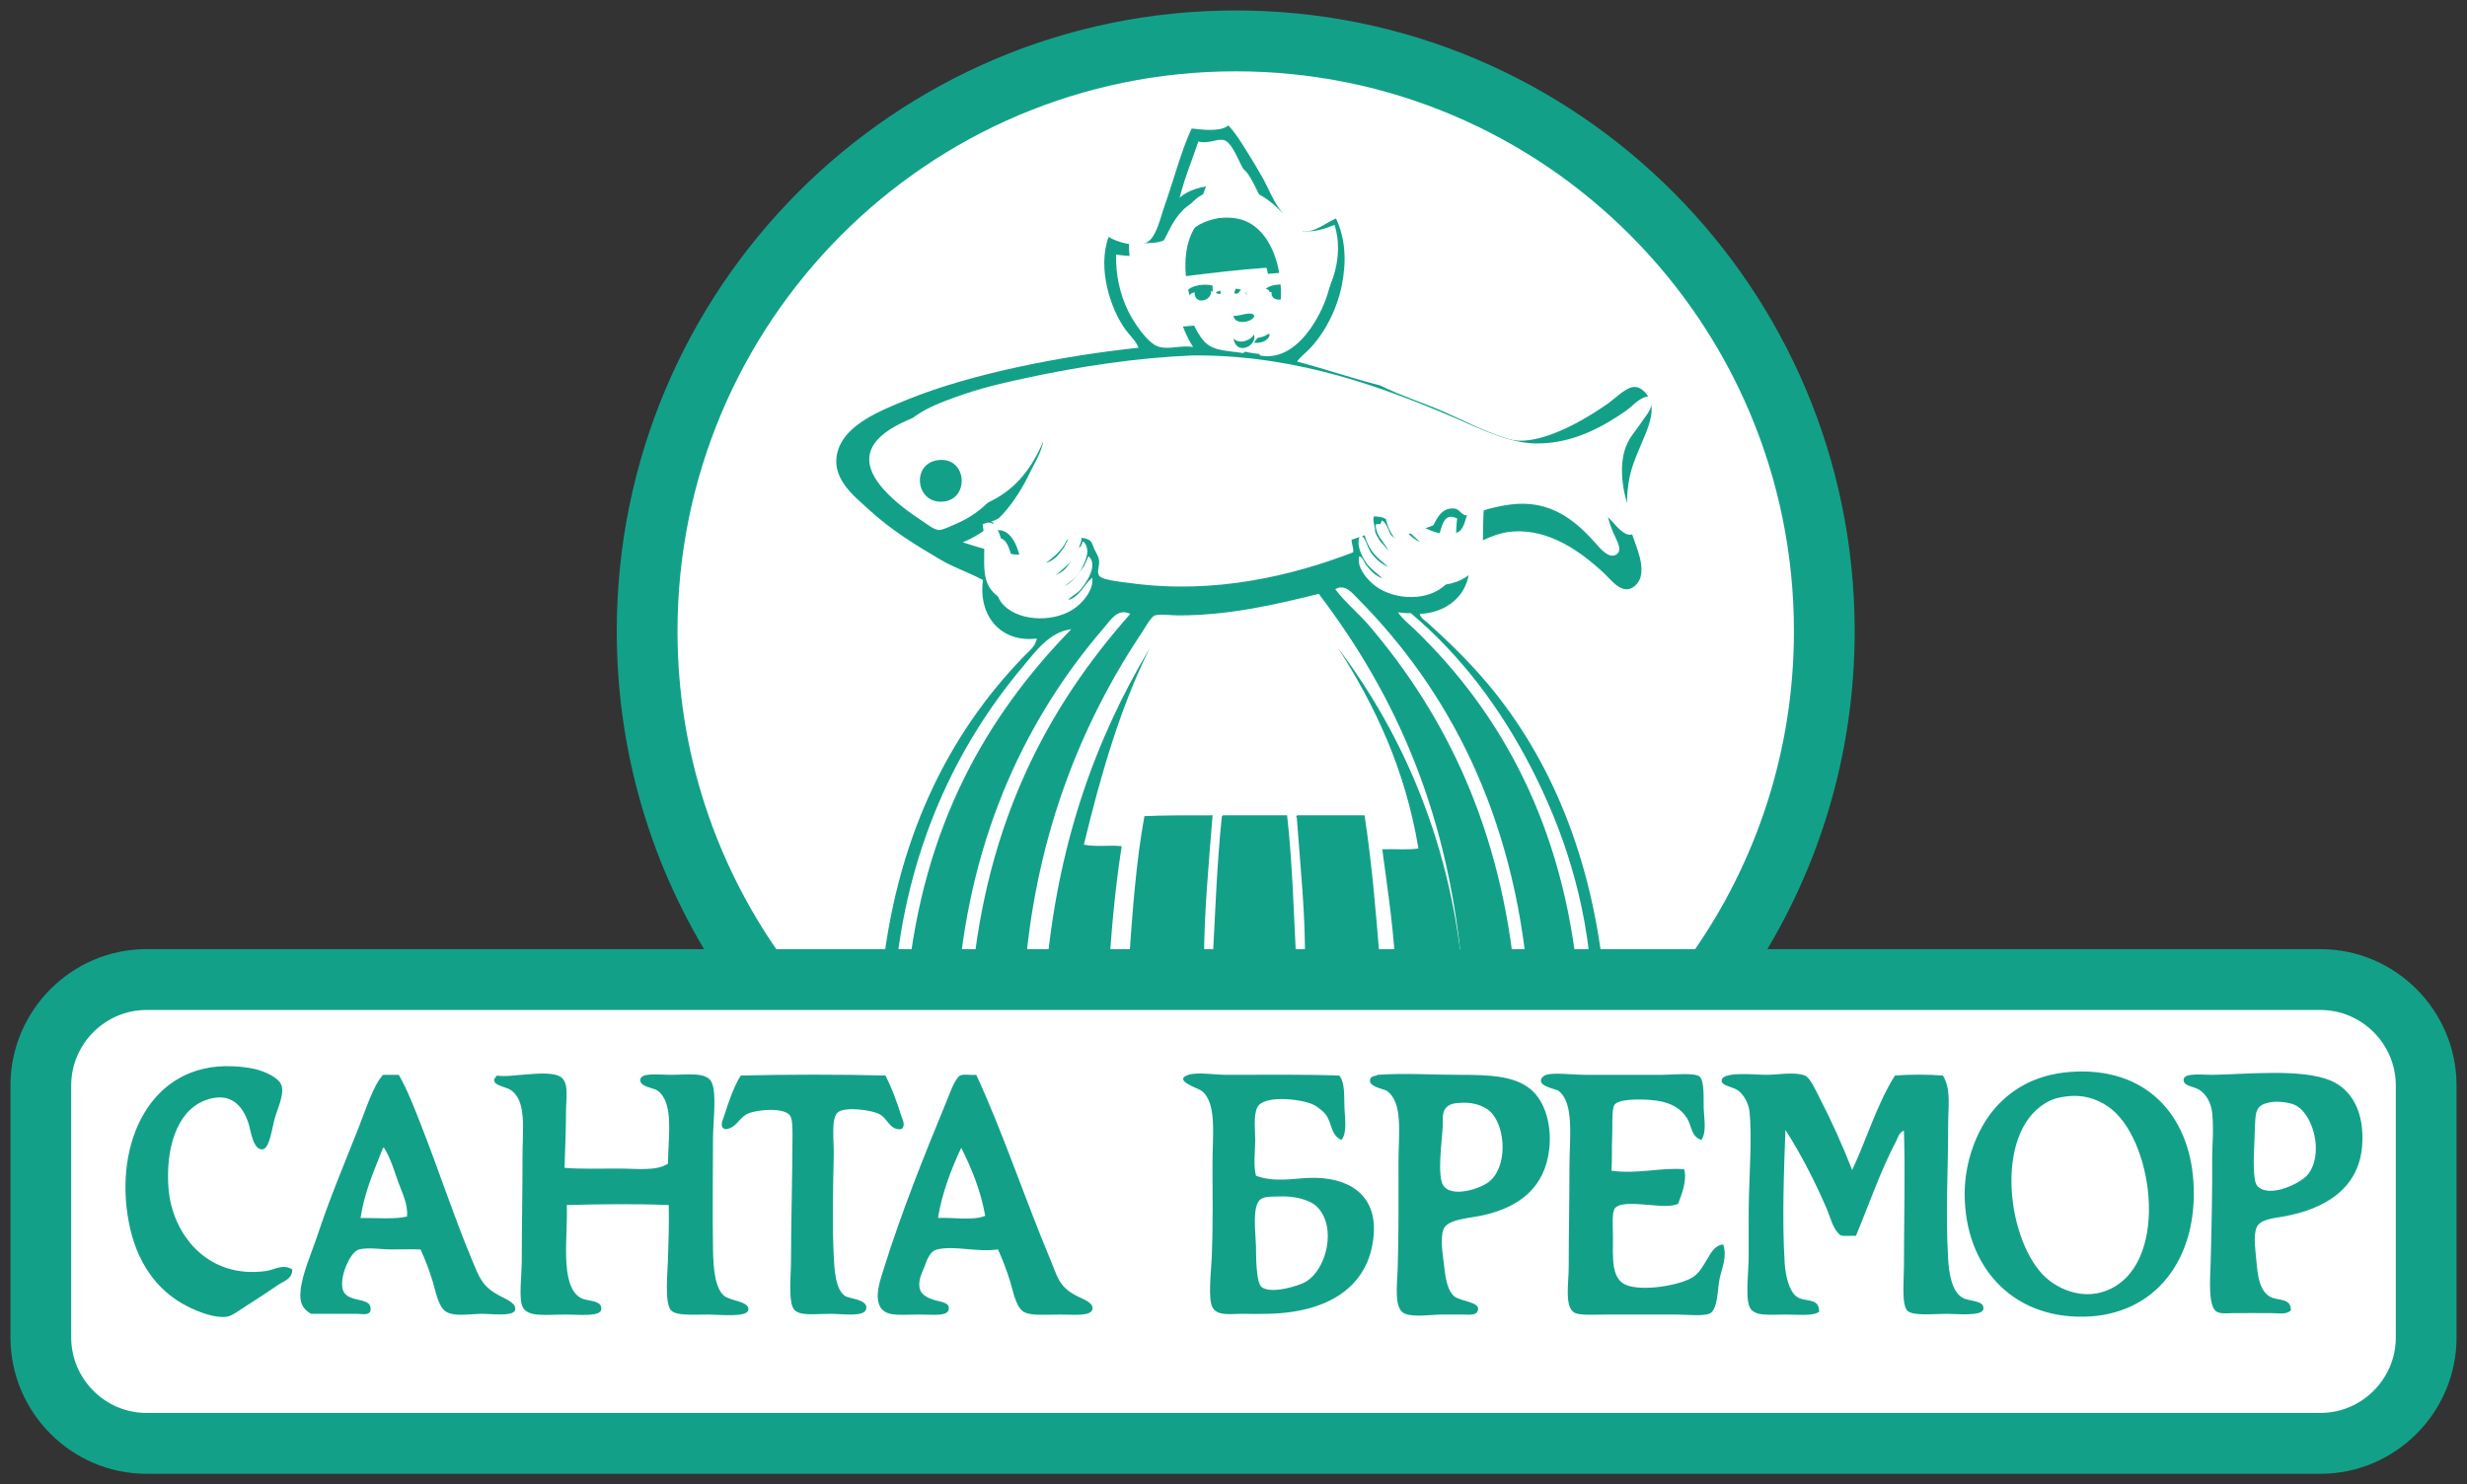 <?xml version="1.0" encoding="UTF-8"?> <svg xmlns="http://www.w3.org/2000/svg" xmlns:xlink="http://www.w3.org/1999/xlink" width="118px" height="71px" viewBox="0 0 118 71"><rect x="0" y="0" width="118" height="71" fill="#333333" stroke="none"/> <!-- Generator: Sketch 48.1 (47250) - http://www.bohemiancoding.com/sketch --> <title>Page 1</title> <desc>Created with Sketch.</desc> <defs></defs> <g id="поставщмкам-copy-3" stroke="none" stroke-width="1" fill="none" fill-rule="evenodd" transform="translate(-1165, -2996)"> <g id="Group-12" transform="translate(695, 2745)"> <g id="Page-1" transform="translate(471, 252)"> <path d="M109.994,44.903 L82.64,44.903 C85.534,40.367 87.211,34.975 87.211,29.192 C87.211,13.073 74.178,0 58.106,0 C42.034,0 29,13.073 29,29.192 C29,34.975 30.678,40.367 33.572,44.903 L6.005,44.903 C2.703,44.903 0,47.614 0,50.927 L0,62.975 C0,66.289 2.703,69 6.005,69 L109.994,69 C113.297,69 116,66.289 116,62.975 L116,50.927 C116,47.614 113.297,44.903 109.994,44.903" id="Fill-1" fill="#FFFFFF"></path> <path d="M49.694,28.24 C49.507,28.581 49.32,28.922 49.132,29.263 C43.632,35.365 43.006,40.222 42,46 L76,46 C75.387,39.157 72.973,33.045 67.256,27.7 L66.873,27.201 L63.957,26 L61.889,26.064 L52.462,27.056 L49.694,28.24 Z" id="Fill-3" fill="#FFFFFF"></path> <path d="M46.517,24.833 C46.75,26.117 46.305,27.24 47.018,27.96 C47.826,28.777 49.576,28.766 50.488,28.034 C50.881,27.719 51.319,27.173 51.24,26.635 C50.838,26.97 50.66,27.535 50.095,27.703 C50.207,27.538 50.463,27.438 50.631,27.261 C50.94,26.937 51.559,26.012 51.06,25.605 C50.788,26.27 50.48,26.897 49.809,27.151 C50.002,26.934 50.398,26.738 50.631,26.378 C50.833,26.068 51.243,25.204 50.81,25.127 C50.518,25.075 50.306,25.743 50.166,25.937 C49.922,26.277 49.741,26.485 49.38,26.599 C49.848,26.245 50.402,25.79 50.417,25.09 C49.872,25.155 49.666,25.741 49.2,25.973 C48.772,26.187 47.971,26.343 47.555,26.083 C47.307,25.608 47.266,24.438 46.517,24.833 M67.552,25.09 C67.008,25.451 65.9,24.965 65.513,24.576 C65.311,24.372 65.167,23.95 64.797,24.096 C64.814,24.743 65.456,25.258 65.799,25.569 C65.421,25.418 65.075,25.022 64.869,24.648 C64.76,24.451 64.688,24.034 64.44,24.06 C64.065,24.099 64.307,24.767 64.404,24.98 C64.671,25.568 65.033,25.794 65.406,26.12 C65.039,25.96 64.76,25.712 64.547,25.385 C64.379,25.125 64.34,24.766 64.082,24.576 C63.829,24.995 64.101,25.541 64.332,25.9 C64.547,26.232 64.916,26.443 65.119,26.672 C64.781,26.534 64.533,26.286 64.332,26.01 C64.232,25.873 64.191,25.661 64.011,25.605 C63.892,26.101 64.305,26.604 64.618,26.893 C65.451,27.66 67.07,27.827 68.017,27.077 C68.878,26.396 68.532,25.118 68.697,23.803 C67.817,23.368 68.008,24.788 67.552,25.09 M75.923,19.424 C74.814,20.211 73.342,21.061 71.558,21.042 C70.226,21.029 68.821,20.301 67.66,19.792 C64.129,18.244 60.065,16.716 55.281,16.664 C55.135,16.663 54.995,16.658 54.852,16.664 C52.158,16.778 49.389,17.207 46.84,17.768 C45.626,18.035 44.498,18.294 43.262,18.761 C42.257,19.141 40.063,19.923 40.686,21.521 C41.024,22.387 42.106,23.256 42.94,23.803 C43.242,23.999 43.649,24.343 43.906,24.354 C44.075,24.362 44.484,24.166 44.729,24.06 C46.141,23.449 46.926,22.433 47.519,21.117 C47.67,20.78 47.905,19.651 48.27,19.571 C48.479,19.525 48.805,19.579 48.878,19.865 C48.999,20.337 48.487,21.14 48.306,21.521 C47.541,23.123 46.579,24.305 45.051,24.943 C45.418,25.056 45.774,25.18 46.16,25.274 C46.113,24.739 46.24,24.479 46.553,24.391 C47.305,24.18 47.682,25.109 47.805,25.753 C48.3,25.903 48.636,25.857 49.021,25.679 C49.498,25.458 49.724,24.908 50.13,24.796 C50.395,24.723 50.816,24.667 51.097,24.833 C51.246,24.921 51.255,25.084 51.347,25.274 C51.434,25.456 51.535,25.605 51.561,25.753 C51.622,26.085 51.418,26.359 51.597,26.562 C51.767,26.754 52.641,26.836 53.064,26.893 C57.089,27.444 60.814,26.539 63.724,25.421 C63.752,25.175 63.626,25.01 63.652,24.759 C63.683,24.479 64.043,23.835 64.225,23.766 C64.493,23.663 64.941,23.694 65.155,23.766 C65.552,23.898 65.763,24.497 66.157,24.612 C66.647,24.477 67.098,24.304 67.552,24.133 C67.763,23.741 67.982,23.28 68.554,23.324 C68.816,23.345 68.881,23.624 69.126,23.655 C69.339,23.682 69.936,23.407 70.27,23.324 C70.673,23.224 71.128,23.13 71.558,23.104 C73.363,22.991 74.498,24.067 75.315,24.98 C75.481,25.166 75.985,25.817 76.352,25.495 C76.6,25.277 76.331,24.855 76.174,24.501 C75.757,23.568 75.516,21.983 76.03,20.969 C76.214,20.607 76.516,20.254 76.746,19.902 C76.95,19.587 77.349,19.18 77.103,18.688 C76.602,18.715 76.29,19.162 75.923,19.424 M55.711,12.211 C55.73,12.449 55.659,12.781 55.783,12.91 C56.08,12.522 57.384,12.475 57.392,13.058 C57.177,13.07 57.077,12.966 56.927,12.91 C56.973,13.422 56.112,13.599 56.14,12.984 C55.685,13.078 55.778,13.559 55.89,13.978 C56.016,14.448 56.357,15.097 56.641,15.376 C57.08,15.807 57.776,15.775 58.466,15.891 C59.232,15.258 59.784,14.402 59.718,12.91 C59.606,12.816 59.46,12.758 59.289,12.727 C59.404,13.264 58.475,13.343 58.537,12.801 C58.273,12.772 58.295,13.158 58.037,13.021 C58.152,12.317 59.187,12.364 59.681,12.543 C59.681,12.261 59.648,12.014 59.575,11.807 C58.249,11.903 56.976,12.053 55.711,12.211 M61.005,10.629 C59.788,9.687 59.211,8.206 57.142,8.385 C56.191,8.466 55.668,8.859 55.246,9.452 C54.815,10.057 54.622,10.923 54.03,11.144 C53.554,11.322 52.833,11.237 52.385,11.181 C52.36,12.14 52.563,13.058 52.957,13.868 C53.203,14.374 53.892,15.463 54.459,15.597 C54.993,15.723 55.457,15.506 56.069,15.597 C54.822,13.727 54.574,9.535 57.428,9.415 C57.676,9.405 57.991,9.4 58.323,9.489 C60.312,10.018 60.798,13.545 59.681,15.376 C59.525,15.634 59.227,15.771 59.252,16.002 C60.318,16.217 61.153,15.474 61.685,14.714 C62.456,13.613 63.057,11.944 62.58,10.298 C62.123,10.479 61.679,10.672 61.005,10.629 M58.358,6.876 C58.197,6.571 57.885,5.774 57.535,5.699 C57.187,5.624 56.833,5.896 56.319,5.772 C56.018,6.665 55.663,7.501 55.425,8.459 C56.251,7.708 58.073,7.719 59.074,8.164 C58.849,7.807 58.63,7.389 58.358,6.876 M57.75,5 C58.075,5.331 58.355,5.787 58.644,6.251 C58.898,6.657 59.172,7.109 59.432,7.575 C59.665,7.996 59.852,8.504 60.183,8.974 C60.424,9.317 60.921,9.965 61.22,10.041 C61.825,10.194 62.396,9.659 62.902,9.452 C63.358,10.401 63.407,11.517 63.187,12.616 C62.939,13.861 62.314,15.029 61.542,15.781 C61.367,15.951 61.169,16.104 61.041,16.296 C62.324,16.63 63.751,17.119 65.012,17.437 C66.022,17.937 67.095,18.271 68.125,18.724 C69.147,19.176 70.169,19.722 71.201,20.013 C72.279,20.316 73.864,19.539 74.599,19.129 C75.004,18.904 75.481,18.602 75.887,18.32 C76.259,18.061 76.774,17.515 77.175,17.51 C77.562,17.506 77.967,17.977 77.998,18.503 C78.031,19.082 77.708,19.752 77.461,20.344 C77.24,20.874 76.993,21.419 76.889,22.147 C76.777,22.934 76.823,23.483 76.96,24.17 C77.102,24.88 77.689,25.828 77.461,26.635 C77.409,26.822 77.151,27.207 76.781,27.187 C76.338,27.164 76.018,26.679 75.601,26.305 C74.648,25.448 73.137,24.286 71.344,24.428 C70.49,24.495 70.012,24.855 69.126,25.164 C69.711,26.911 68.61,28.296 66.908,28.365 C66.954,28.57 67.169,28.687 67.301,28.806 C68.294,29.701 69.273,30.654 70.163,31.713 C73.151,35.269 75.175,40.027 75.744,45.99 L75.136,45.99 C74.887,41.986 73.726,38.614 72.238,35.724 C70.748,32.83 68.839,30.32 66.479,28.328 C66.245,28.348 66.071,28.306 65.871,28.292 C66.08,28.612 66.391,28.844 66.658,29.101 C70.776,33.075 73.791,38.456 74.492,45.99 L72.095,45.99 C71.415,37.957 68.285,32.005 63.939,27.63 C63.675,27.363 63.331,26.91 62.866,27.187 C63.358,27.834 63.988,28.339 64.511,28.954 C68.135,33.216 70.814,38.613 71.487,45.954 C70.627,46.036 69.764,45.981 68.983,45.99 C68.407,38.021 65.735,32.208 62.078,27.408 C60.028,27.914 57.822,28.439 55.353,28.439 C54.986,28.439 54.496,28.359 54.244,28.439 C54.055,28.499 53.802,28.982 53.6,29.285 C50.673,33.671 48.445,39.187 47.984,45.99 L45.48,45.99 C46.197,38.253 49.134,32.799 53.064,28.365 C52.46,28.081 52.152,28.628 51.776,29.064 C48.167,33.25 45.458,38.827 44.836,45.954 C44.096,46.039 43.203,45.967 42.403,45.99 C43.167,38.46 46.193,33.256 50.238,29.101 C49.189,29.227 48.517,30.184 47.912,30.904 C44.744,34.675 42.351,39.643 41.795,45.954 C41.634,46.01 41.312,46.01 41.152,45.954 C41.817,39.18 44.341,34.136 47.984,30.389 C48.212,30.155 48.536,29.908 48.592,29.543 C46.914,29.758 45.78,28.506 46.016,26.746 C45.347,26.384 44.647,26.161 44.014,25.789 C42.79,25.071 41.622,24.359 40.543,23.361 C39.852,22.721 38.623,21.818 39.112,20.454 C39.538,19.269 41.123,18.632 42.44,18.099 C45.501,16.86 49.88,16.012 53.457,15.634 C53.336,15.311 53.061,15.073 52.849,14.787 C52.132,13.821 51.47,11.847 52.026,10.335 C52.467,10.597 53.314,10.845 53.851,10.593 C54.306,10.378 54.498,9.425 54.709,8.827 C55.121,7.664 55.525,6.144 55.997,5.147 C56.46,5.196 57.369,5.328 57.75,5" id="Fill-5" fill="#12A188"></path> <path d="M60,9.681 C58.902,9.2 56.905,9.188 56,10 C56.261,8.964 56.65,8.059 56.98,7.093 C57.544,7.227 57.932,6.933 58.314,7.014 C58.697,7.095 59.038,7.957 59.215,8.288 C59.513,8.842 59.753,9.295 60,9.681" id="Fill-7" fill="#FFFFFF"></path> <path d="M62.836,9.76 C63.296,11.262 62.717,12.785 61.973,13.79 C61.46,14.484 60.655,15.162 59.627,14.966 C59.603,14.755 59.89,14.629 60.041,14.395 C61.118,12.723 60.649,9.504 58.73,9.021 C58.41,8.94 58.107,8.944 57.867,8.953 C55.113,9.064 55.354,12.89 56.556,14.596 C55.965,14.512 55.518,14.711 55.003,14.596 C54.457,14.474 53.791,13.48 53.554,13.017 C53.175,12.279 52.978,11.441 53.002,10.566 C53.435,10.617 54.131,10.695 54.589,10.532 C55.16,10.33 55.347,9.54 55.762,8.987 C56.169,8.445 56.674,8.088 57.591,8.014 C59.587,7.85 60.144,9.202 61.318,10.062 C61.967,10.101 62.396,9.925 62.836,9.76" id="Fill-9" fill="#FFFFFF"></path> <path d="M58.643,15.063 C58.78,15.676 59.869,15.348 59.712,14.919 C59.52,15.141 58.945,15.274 58.643,15.063 M58.714,14.162 C58.761,14.493 59.454,14.402 59.534,14.162 C59.427,13.968 58.977,14.175 58.714,14.162 M60.852,12 C60.925,12.203 60.958,12.446 60.959,12.72 C60.466,12.546 59.435,12.499 59.32,13.189 C59.577,13.323 59.557,12.945 59.819,12.973 C59.758,13.504 60.682,13.427 60.567,12.901 C60.739,12.931 60.884,12.988 60.995,13.081 C61.061,14.541 60.511,15.379 59.748,16 C59.06,15.886 58.368,15.918 57.931,15.496 C57.647,15.222 57.307,14.587 57.182,14.126 C57.071,13.716 56.977,13.245 57.432,13.153 C57.403,13.755 58.261,13.582 58.215,13.081 C58.364,13.135 58.465,13.237 58.679,13.225 C58.671,12.654 57.371,12.7 57.075,13.081 C56.952,12.954 57.022,12.63 57.004,12.397 C58.263,12.241 59.532,12.094 60.852,12" id="Fill-11" fill="#FFFFFF"></path> <path d="M59,14.112 C58.903,14.435 58.057,14.558 58,14.112 C58.321,14.129 58.87,13.851 59,14.112" id="Fill-13" fill="#12A188"></path> <path d="M58.986,15 C59.131,15.578 58.126,16.02 58,15.194 C58.278,15.479 58.809,15.299 58.986,15" id="Fill-15" fill="#12A188"></path> <path d="M44.923,21.877 C46.361,21.694 46.213,19.287 44.641,19.435 C43.025,19.588 43.297,22.084 44.923,21.877 M77.924,17.949 C78.166,18.422 77.773,18.814 77.572,19.117 C77.347,19.456 77.049,19.795 76.869,20.144 C76.362,21.118 76.6,22.643 77.009,23.541 C77.164,23.881 77.429,24.287 77.185,24.496 C76.824,24.806 76.328,24.18 76.164,24.001 C75.362,23.123 74.245,22.087 72.471,22.196 C72.047,22.222 71.6,22.312 71.204,22.408 C70.874,22.488 70.288,22.753 70.078,22.727 C69.837,22.696 69.773,22.428 69.515,22.408 C68.953,22.365 68.738,22.809 68.53,23.186 C68.083,23.351 67.639,23.518 67.158,23.647 C66.771,23.536 66.564,22.96 66.173,22.833 C65.962,22.764 65.521,22.734 65.258,22.833 C65.08,22.899 64.725,23.519 64.696,23.788 C64.669,24.03 64.793,24.188 64.766,24.426 C61.903,25.501 58.24,26.37 54.282,25.84 C53.865,25.785 53.005,25.707 52.839,25.522 C52.662,25.327 52.864,25.064 52.804,24.744 C52.777,24.601 52.679,24.459 52.593,24.283 C52.502,24.101 52.493,23.943 52.346,23.859 C52.071,23.7 51.656,23.754 51.396,23.824 C50.996,23.931 50.775,24.461 50.306,24.673 C49.927,24.844 49.597,24.889 49.109,24.744 C48.988,24.126 48.618,23.232 47.878,23.434 C47.57,23.518 47.445,23.769 47.491,24.283 C47.112,24.194 46.762,24.073 46.401,23.965 C47.903,23.351 48.851,22.214 49.602,20.675 C49.781,20.308 50.284,19.536 50.165,19.082 C50.093,18.806 49.772,18.754 49.567,18.799 C49.208,18.876 48.977,19.962 48.828,20.285 C48.245,21.551 47.473,22.529 46.084,23.116 C45.843,23.218 45.441,23.406 45.274,23.399 C45.022,23.388 44.621,23.058 44.325,22.868 C43.504,22.343 42.441,21.507 42.108,20.675 C41.494,19.138 43.653,18.385 44.641,18.02 C45.857,17.571 46.966,17.321 48.16,17.064 C50.667,16.525 53.39,16.113 56.041,16.003 C56.18,15.997 56.318,16.002 56.463,16.003 C61.167,16.053 65.163,17.522 68.636,19.011 C69.778,19.5 71.16,20.201 72.471,20.214 C74.224,20.232 75.673,19.414 76.763,18.657 C77.124,18.406 77.431,17.975 77.924,17.949" id="Fill-17" fill="#FFFFFF"></path> <path d="M43.919,21.005 C45.251,20.885 45.377,22.841 44.157,22.99 C42.779,23.158 42.549,21.129 43.919,21.005" id="Fill-19" fill="#12A188"></path> <path d="M70,23.086 C69.825,24.456 70.192,25.786 69.279,26.495 C68.276,27.277 66.558,27.102 65.677,26.304 C65.344,26.003 64.907,25.479 65.032,24.963 C65.223,25.021 65.267,25.241 65.373,25.384 C65.587,25.671 65.849,25.931 66.207,26.075 C65.992,25.834 65.6,25.615 65.373,25.27 C65.127,24.896 64.84,24.328 65.108,23.89 C65.382,24.089 65.423,24.464 65.601,24.733 C65.826,25.074 66.122,25.333 66.511,25.5 C66.115,25.159 65.733,24.924 65.448,24.312 C65.347,24.09 65.09,23.394 65.487,23.354 C65.749,23.327 65.826,23.761 65.942,23.967 C66.161,24.355 66.527,24.768 66.928,24.925 C66.565,24.601 65.884,24.066 65.866,23.392 C66.258,23.239 66.411,23.679 66.625,23.89 C67.035,24.296 68.21,24.802 68.786,24.426 C69.27,24.111 69.067,22.632 70,23.086" id="Fill-21" fill="#FFFFFF"></path> <path d="M47.096,25.391 C47.536,25.663 48.382,25.499 48.835,25.276 C49.327,25.034 49.545,24.42 50.12,24.353 C50.104,25.084 49.52,25.56 49.024,25.931 C49.405,25.812 49.597,25.594 49.856,25.238 C50.002,25.035 50.227,24.337 50.536,24.392 C50.994,24.472 50.56,25.375 50.347,25.699 C50.1,26.076 49.682,26.281 49.478,26.507 C50.187,26.241 50.513,25.586 50.801,24.891 C51.328,25.317 50.673,26.284 50.347,26.623 C50.169,26.808 49.899,26.911 49.78,27.084 C50.377,26.91 50.566,26.319 50.99,25.969 C51.074,26.531 50.611,27.101 50.196,27.431 C49.232,28.197 47.383,28.208 46.529,27.354 C45.776,26.6 46.246,25.426 46,24.084 C46.791,23.67 46.834,24.895 47.096,25.391" id="Fill-23" fill="#FFFFFF"></path> <path d="M57,38.001 C56.822,40.234 56.585,42.783 56.592,44.955 C55.469,45.045 54.185,44.968 53,44.993 C53.172,42.597 53.34,40.197 53.74,38.04 C54.647,38.001 55.787,37.997 57,38.001" id="Fill-25" fill="#12A188"></path> <path d="M57.504,38 L60.563,38 C60.813,40.168 60.887,42.766 61,44.955 C59.734,45.045 58.322,44.968 57,44.994 C57.129,42.656 57.202,40.361 57.437,38.117 C57.436,38.05 57.462,38.016 57.504,38" id="Fill-27" fill="#12A188"></path> <path d="M64.267,38 C64.611,40.219 64.808,42.583 65,44.955 C63.882,45.045 62.596,44.968 61.414,44.994 C61.455,42.869 61.192,40.381 61.028,38.117 C60.985,38.061 60.987,38.022 61.067,38 L64.267,38 Z" id="Fill-29" fill="#12A188"></path> <path d="M63,30 C66.123,34.133 68.472,39.472 69,45.993 C67.778,45.99 66.915,46.01 65.769,45.993 C65.728,43.787 65.381,41.658 65.115,39.624 C65.685,39.606 66.339,39.664 66.846,39.589 C66.213,35.795 64.768,32.749 63,30" id="Fill-31" fill="#12A188"></path> <path d="M50.843,39.406 C51.498,39.529 52.051,39.409 52.653,39.479 C52.332,41.535 52.127,43.717 52.016,46 L49,46 C49.522,39.427 51.408,34.337 53.994,30.006 C54.001,29.992 54.003,30.006 53.994,30.006 C52.609,32.776 51.66,36.02 50.843,39.406" id="Fill-33" fill="#12A188"></path> <path d="M87.593,54.968 C88.29,53.477 88.787,51.794 89.638,50.45 C90.321,50.392 91.249,50.394 91.933,50.45 C92.332,51.106 92.184,51.954 92.184,52.709 C92.184,55.167 92.048,56.906 92.184,59.246 C92.221,59.891 92.359,60.822 92.902,61.095 C93.242,61.268 93.907,61.196 93.87,61.609 C93.837,61.981 92.63,61.848 92.113,61.848 C91.529,61.848 90.526,61.959 90.247,61.712 C89.943,61.442 90.068,60.296 90.068,59.589 C90.068,57.157 90.137,55.338 90.068,53.086 C89.826,53.165 89.777,53.438 89.673,53.633 C88.968,54.963 88.383,56.65 87.772,58.118 C87.532,58.095 87.199,58.162 87.019,58.083 C86.647,57.759 86.558,57.245 86.373,56.817 C85.821,55.534 85.135,54.193 84.4,53.052 C84.334,54.839 84.231,57.371 84.364,59.419 C84.405,60.037 84.574,60.765 84.939,61.027 C85.342,61.318 86.009,61.038 86.014,61.746 C85.721,61.972 85.021,61.883 84.4,61.883 C83.646,61.883 82.874,61.992 82.679,61.507 C82.477,61.005 82.642,59.874 82.642,59.076 C82.642,58.188 82.638,57.644 82.642,56.954 C82.652,55.28 82.819,53.458 82.679,52.161 C82.638,51.789 82.414,51.369 82.14,51.169 C81.891,50.985 81.383,50.947 81.351,50.724 C81.279,50.226 82.956,50.415 83.467,50.415 C84.048,50.415 84.848,50.259 85.333,50.45 C85.576,50.546 85.841,51.141 86.014,51.477 C86.612,52.638 87.116,53.763 87.593,54.968 M80.382,53.531 C79.885,53.379 79.922,52.859 79.701,52.503 C79.372,51.976 78.816,51.677 77.907,51.614 C77.424,51.58 76.421,51.561 76.221,51.853 C76.079,52.062 76.136,52.901 76.114,53.359 C76.082,54.013 76.119,54.435 76.078,55.002 C77.319,55.179 78.491,54.832 79.557,54.934 C79.703,55.474 79.44,56.121 79.27,56.577 C78.703,56.918 76.725,56.3 76.257,56.782 C76.084,56.961 76.15,57.692 76.15,58.152 C76.15,59.174 76.035,60.272 76.903,60.513 C77.852,60.778 79.597,60.415 80.06,60.034 C80.342,59.803 80.494,59.496 80.669,59.213 C80.829,58.956 80.998,58.576 81.422,58.528 C81.629,59.146 81.352,59.646 81.244,60.206 C81.153,60.673 81.162,61.6 80.813,61.814 C80.534,61.986 79.641,61.883 79.199,61.883 L75.827,61.883 C75.313,61.883 74.531,61.944 74.285,61.78 C73.828,61.476 74.033,60.384 74.033,59.624 C74.033,57.783 74.069,56.647 74.069,54.797 C74.069,53.476 74.318,51.734 73.531,51.169 C73.459,51.117 72.742,50.992 72.706,50.724 C72.682,50.549 72.878,50.439 72.957,50.415 C73.352,50.296 74.244,50.415 74.823,50.415 L78.518,50.415 C78.98,50.415 80.006,50.306 80.275,50.484 C80.541,50.661 80.475,51.611 80.49,52.024 C80.508,52.508 80.64,53.142 80.382,53.531 M68.114,52.058 C67.971,52.274 68.018,52.64 68.007,52.88 C67.972,53.602 67.725,55.256 68.043,55.721 C68.417,56.27 69.695,55.92 70.195,55.55 C71.107,54.875 71.049,52.951 70.303,52.195 C70.025,51.915 69.492,51.732 68.976,51.751 C68.597,51.764 68.298,51.783 68.114,52.058 M64.85,50.45 C64.86,50.447 64.853,50.418 64.887,50.415 C66.201,50.324 67.453,50.415 68.796,50.415 C70.21,50.415 71.421,50.455 72.204,51.1 C72.943,51.71 73.225,52.891 73.101,53.976 C72.892,55.793 71.7,56.727 69.98,57.125 C69.273,57.288 68.23,57.306 68.043,57.809 C67.866,58.284 68.023,59.048 68.079,59.589 C68.143,60.22 68.262,60.785 68.581,61.027 C68.88,61.254 69.81,61.279 69.693,61.678 C69.615,61.944 69.304,61.883 68.939,61.883 C68.595,61.883 68.178,61.881 67.971,61.883 C67.452,61.888 66.656,62.014 66.214,61.848 C65.651,61.638 65.83,60.488 65.854,59.658 C65.905,57.986 65.891,56.475 65.891,54.626 C65.891,53.205 66.127,51.724 65.317,51.169 C65.258,51.129 64.549,50.992 64.527,50.724 C64.507,50.463 64.771,50.471 64.85,50.45 M59.254,56.405 C58.884,56.771 59.063,58.029 59.075,58.597 C59.084,59.013 59.062,60.381 59.362,60.582 C59.861,60.916 61.137,60.487 61.407,60.342 C62.456,59.78 62.971,57.67 61.98,56.714 C61.634,56.379 60.878,56.199 60.187,56.235 C59.899,56.249 59.459,56.204 59.254,56.405 M63.057,50.45 C63.345,50.792 63.284,51.454 63.307,51.99 C63.333,52.55 63.438,53.194 63.164,53.531 C62.663,53.315 62.706,52.747 62.447,52.367 C62.305,52.16 62.022,51.931 61.765,51.819 C61.182,51.566 59.461,51.376 59.147,51.956 C58.94,52.338 59.043,53.113 59.039,53.565 C59.034,54.168 58.944,54.719 59.075,55.242 C59.954,55.572 60.865,55.371 61.622,55.344 C63.429,55.282 64.854,56.086 64.707,58.049 C64.515,60.603 62.456,61.804 59.613,61.848 C59.26,61.854 58.875,61.858 58.465,61.848 C57.933,61.836 57.239,61.986 56.995,61.54 C56.767,61.127 56.935,59.768 56.958,59.179 C57.03,57.394 56.995,56.168 56.995,54.626 C56.995,53.292 57.219,51.719 56.456,51.169 C56.3,51.056 55.071,50.676 55.846,50.415 C56.266,50.275 57.114,50.415 57.676,50.415 C59.496,50.415 61.351,50.388 63.057,50.45 M43.865,57.262 C44.627,57.23 45.555,57.402 46.125,57.159 C45.9,55.924 45.47,54.887 44.977,53.907 C44.503,54.904 44.049,56.101 43.865,57.262 M45.695,50.415 C46.904,53.001 48.04,56.396 49.21,59.179 C49.587,60.075 49.627,60.542 50.502,60.992 C50.827,61.16 51.289,61.301 51.255,61.609 C51.213,61.987 50.313,61.883 49.712,61.883 C49.013,61.883 48.296,61.958 47.954,61.746 C47.578,61.51 47.454,60.725 47.309,60.274 C47.12,59.682 46.975,59.302 46.735,58.768 C45.699,58.913 44.678,58.568 43.83,58.768 C43.455,58.856 43.33,59.305 43.22,59.589 C43.113,59.865 42.88,60.277 43.005,60.685 C43.09,60.964 43.428,61.108 43.722,61.198 C43.988,61.279 44.488,61.301 44.368,61.678 C44.273,61.974 43.574,61.883 43.005,61.883 C41.923,61.883 41.139,62.054 40.996,61.198 C40.921,60.752 41.134,60.132 41.283,59.658 C42.132,56.948 43.195,54.302 44.26,51.716 C44.449,51.258 44.619,50.741 44.87,50.484 C45.023,50.345 45.429,50.447 45.695,50.415 M26.002,54.865 C26.755,54.928 27.7,54.899 28.585,54.899 C29.464,54.899 30.408,55.035 30.952,54.66 C30.957,53.339 31.251,51.752 30.45,51.169 C30.272,51.039 29.603,50.995 29.624,50.655 C29.648,50.292 30.522,50.415 31.059,50.415 C31.883,50.415 32.782,50.267 33.032,50.758 C33.298,51.277 33.104,52.661 33.104,53.462 C33.104,55.435 33.073,56.842 33.104,58.768 C33.119,59.685 33.202,60.631 33.642,60.992 C33.942,61.239 34.885,61.247 34.79,61.678 C34.712,62.031 33.369,61.883 32.924,61.883 C32.093,61.883 31.345,61.951 31.095,61.678 C30.773,61.323 30.935,59.835 30.952,59.179 C30.974,58.314 31.007,57.653 30.988,56.645 C29.435,56.578 27.556,56.604 26.109,56.645 C26.18,58.049 25.736,60.525 26.79,61.095 C27.095,61.261 27.819,61.174 27.759,61.643 C27.713,62.003 26.619,61.883 26.073,61.883 C25.103,61.883 24.236,62.027 23.993,61.507 C23.803,61.1 23.957,60.034 23.957,59.246 C23.957,57.663 23.993,56.001 23.993,54.318 C23.993,52.99 24.201,51.654 23.418,51.134 C23.161,50.963 22.309,50.896 22.773,50.45 C23.418,50.578 25.231,50.125 25.823,50.518 C26.229,50.789 26.073,51.574 26.073,52.127 C26.073,53.157 26.027,53.927 26.002,54.865 M16.244,57.262 C16.96,57.257 17.931,57.335 18.468,57.193 C18.524,56.588 18.223,56.039 18.038,55.516 C17.845,54.968 17.681,54.413 17.392,53.941 C17.384,53.915 17.362,53.901 17.321,53.907 C16.907,54.973 16.439,55.987 16.244,57.262 M17.321,50.415 L18.074,50.415 C18.489,51.133 18.811,51.985 19.15,52.846 C19.956,54.894 20.687,57.13 21.553,59.213 C21.924,60.101 22.051,60.546 22.916,60.992 C23.211,61.144 23.74,61.367 23.634,61.678 C23.526,61.994 22.448,61.839 21.983,61.848 C21.438,61.86 20.734,61.991 20.334,61.746 C19.953,61.512 19.826,60.705 19.688,60.274 C19.493,59.664 19.356,59.292 19.114,58.768 C18.643,58.754 18.241,58.768 17.715,58.768 C17.221,58.768 16.601,58.659 16.173,58.768 C15.71,58.885 15.132,60.317 15.455,60.822 C15.796,61.354 16.883,61.011 16.711,61.746 C16.588,61.931 16.275,61.848 16.065,61.848 L13.877,61.848 C13.438,61.598 13.325,61.266 13.375,60.753 C13.453,59.924 13.905,58.938 14.2,58.049 C14.766,56.339 15.475,54.654 16.137,52.983 C16.492,52.087 16.85,50.929 17.321,50.415 M106.855,52.983 C106.844,53.275 106.834,53.582 106.82,53.873 C106.798,54.327 106.753,55.479 106.963,55.721 C107.509,56.351 109.031,55.61 109.367,55.208 C110.156,54.264 109.687,52.374 108.828,51.888 C108.553,51.732 107.978,51.675 107.68,51.716 C106.86,51.831 106.887,52.179 106.855,52.983 M108.577,61.678 C108.367,61.903 107.975,61.814 107.645,61.814 C106.935,61.814 106.376,61.808 105.851,61.814 C105.573,61.817 105.229,61.863 105.026,61.746 C104.597,61.498 104.72,60.075 104.739,59.384 C104.786,57.706 104.822,55.742 104.811,54.523 C104.804,53.771 104.9,53.152 104.811,52.23 C104.767,51.772 104.529,51.342 104.201,51.134 C103.932,50.963 103.394,50.957 103.448,50.621 C103.499,50.303 104.398,50.424 104.846,50.415 C106.474,50.388 109.095,50.106 110.479,50.69 C111.498,51.12 112.104,52.219 111.985,53.804 C111.833,55.834 110.233,56.839 108.218,57.193 C107.676,57.288 107.078,57.335 106.927,57.741 C106.769,58.165 106.891,58.869 106.927,59.316 C106.987,60.066 107.085,60.738 107.573,61.027 C107.935,61.242 108.588,61.064 108.577,61.678 M41.355,50.45 C41.638,51.007 41.891,51.677 42.108,52.367 C42.167,52.556 42.342,52.853 42.108,53.017 C41.497,53.057 41.503,52.485 40.996,52.264 C40.613,52.097 39.447,51.936 39.095,52.195 C38.726,52.468 38.899,53.536 38.879,54.318 C38.845,55.729 38.804,57.627 38.879,59.076 C38.921,59.869 38.973,60.672 39.418,60.992 C39.608,61.13 40.582,61.157 40.422,61.643 C40.301,62.009 39.282,61.848 38.736,61.848 C37.948,61.848 37.317,61.955 37.014,61.678 C36.682,61.373 36.835,60.023 36.835,59.316 C36.835,57.396 36.907,55.076 36.906,53.325 C36.906,52.947 36.912,52.496 36.764,52.333 C36.435,51.975 35.241,52.074 34.79,52.264 C34.331,52.458 34.235,52.984 33.678,53.017 C33.386,52.899 33.581,52.563 33.642,52.367 C33.844,51.723 34.107,50.957 34.431,50.45 C36.641,50.394 39.262,50.391 41.355,50.45 M97.062,51.648 C94.388,52.92 94.917,58.081 96.704,59.966 C97.344,60.641 98.551,61.189 99.717,60.753 C102.78,59.608 102.059,53.787 100.04,52.093 C99.554,51.685 98.803,51.335 97.887,51.442 C97.519,51.486 97.278,51.545 97.062,51.648 M97.995,50.279 C101.648,49.993 103.707,52.346 103.914,55.516 C104.155,59.215 102.096,61.91 98.713,61.985 C95.197,62.065 93,59.548 92.973,56.166 C92.961,54.564 93.554,53.093 94.3,52.161 C95.082,51.188 96.264,50.415 97.995,50.279 M12.98,59.726 C12.982,60.185 12.574,60.283 12.335,60.445 C11.811,60.798 11.333,61.122 10.72,61.507 C10.456,61.673 10.093,61.95 9.86,61.985 C9.308,62.07 8.527,61.773 7.994,61.507 C6.445,60.732 5.513,59.307 5.161,57.467 C4.434,53.681 6.188,49.847 10.11,50.005 C10.615,50.025 11.113,50.086 11.545,50.245 C11.851,50.357 12.396,50.614 12.478,50.963 C12.585,51.417 12.256,52.073 12.12,52.573 C12.035,52.877 11.899,53.914 11.581,53.976 C11.114,54.067 10.988,53.064 10.9,52.778 C10.62,51.872 9.996,51.174 8.783,51.648 C7.451,52.168 6.911,53.955 7.061,55.858 C7.234,58.025 8.916,60.212 11.76,59.795 C12.112,59.743 12.537,59.44 12.98,59.726" id="Fill-35" fill="#12A188"></path> <path d="M35.869,44.903 L80.343,44.903 C83.469,40.461 85.306,35.041 85.306,29.192 C85.306,14.128 73.126,1.912 58.106,1.912 C43.087,1.912 30.906,14.128 30.906,29.192 C30.906,35.041 32.743,40.461 35.869,44.903 Z M6.006,46.814 C3.751,46.814 1.905,48.665 1.905,50.927 L1.905,62.975 C1.905,65.238 3.751,67.088 6.006,67.088 L109.994,67.088 C112.249,67.088 114.095,65.238 114.095,62.975 L114.095,50.927 C114.095,48.665 112.249,46.814 109.994,46.814 L6.006,46.814 Z M58.106,0 C74.178,0 87.212,13.073 87.212,29.192 C87.212,34.975 85.534,40.367 82.64,44.903 L109.994,44.903 C113.298,44.903 116,47.614 116,50.927 L116,62.975 C116,66.289 113.298,69 109.994,69 L6.006,69 C2.703,69 0,66.289 0,62.975 L0,50.927 C0,47.614 2.703,44.903 6.006,44.903 L33.572,44.903 C30.678,40.367 29,34.975 29,29.192 C29,13.073 42.034,0 58.106,0 Z" id="Fill-37" fill="#12A188"></path> <path d="M35.869,44.903 L80.343,44.903 C83.469,40.461 85.306,35.041 85.306,29.192 C85.306,14.128 73.126,1.912 58.106,1.912 C43.087,1.912 30.906,14.128 30.906,29.192 C30.906,35.041 32.743,40.461 35.869,44.903 Z M6.006,46.814 C3.751,46.814 1.905,48.665 1.905,50.927 L1.905,62.975 C1.905,65.238 3.751,67.088 6.006,67.088 L109.994,67.088 C112.249,67.088 114.095,65.238 114.095,62.975 L114.095,50.927 C114.095,48.665 112.249,46.814 109.994,46.814 L6.006,46.814 Z M58.106,0 C74.178,0 87.212,13.073 87.212,29.192 C87.212,34.975 85.534,40.367 82.64,44.903 L109.994,44.903 C113.298,44.903 116,47.614 116,50.927 L116,62.975 C116,66.289 113.298,69 109.994,69 L6.006,69 C2.703,69 0,66.289 0,62.975 L0,50.927 C0,47.614 2.703,44.903 6.006,44.903 L33.572,44.903 C30.678,40.367 29,34.975 29,29.192 C29,13.073 42.034,0 58.106,0 Z" id="Stroke-39" stroke="#12A188"></path> </g> </g> </g> </svg> 